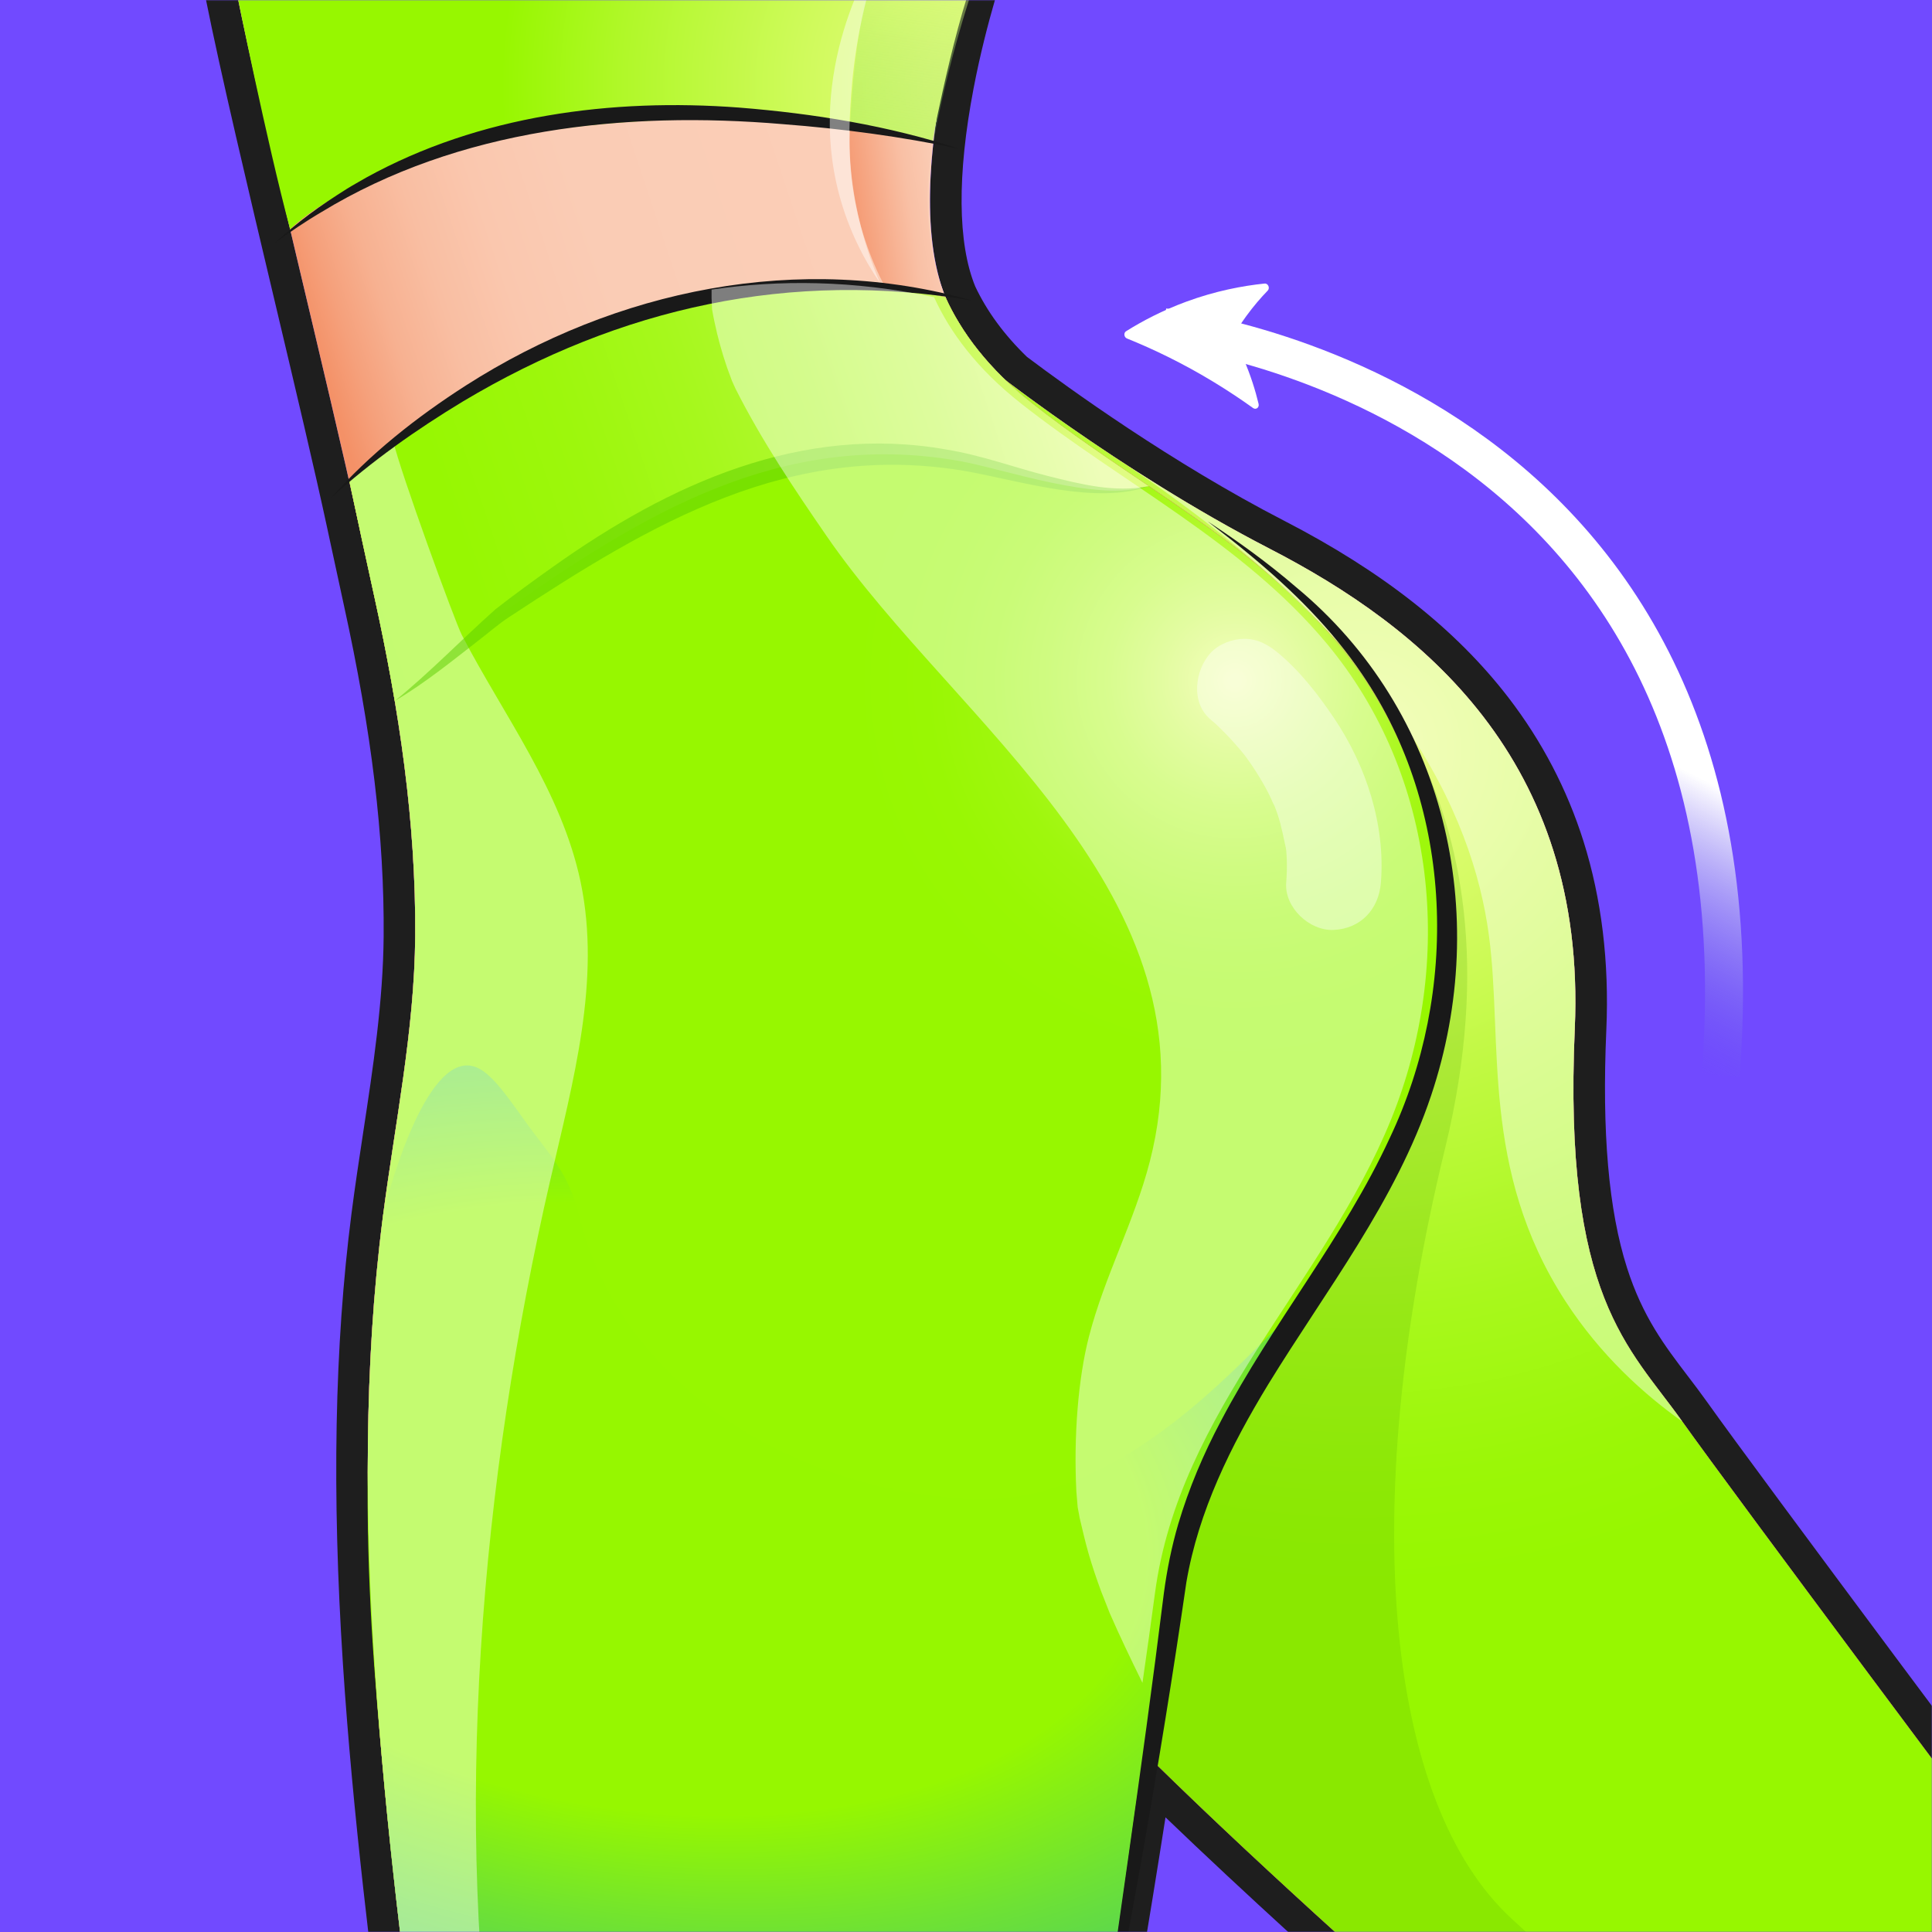 <svg width="1024" height="1024" viewBox="0 0 1024 1024" fill="none" xmlns="http://www.w3.org/2000/svg">
<rect x="0" y="0" width="1024" height="1024" fill="#333333" stroke="none"/>
<g clip-path="url(#clip0_4607_138)">
<path d="M1069 -46H-53V1076H1069V-46Z" fill="#714AFF"/>
<mask id="mask0_4607_138" style="mask-type:luminance" maskUnits="userSpaceOnUse" x="0" y="0" width="1025" height="1025">
<path d="M1024.05 0.02H0.05V1024.02H1024.05V0.02Z" fill="white"/>
</mask>
<g mask="url(#mask0_4607_138)">
<path d="M372.07 -33.28C451.39 -33.28 511.87 -24.66 517.19 -24.66C517.43 -24.66 517.55 -24.68 517.57 -24.71C517.38 -24.18 475.3 95.24 501.57 158.52C508.19 172.75 518.36 187.47 533.42 201.87C556.3 219.15 611.77 259.31 672.93 290.84C753.1 332.18 840.93 402.23 834.67 545.03C828.41 687.83 863.72 714.09 891.28 752.92C918.84 791.75 1070.64 994.63 1070.64 994.63V1126.65H823.55C823.55 1126.65 692.12 1013.72 606.14 928.55C596.19 994.36 585.13 1059.97 573.87 1125.73L264.75 1127.21L224.81 1127.4C204.99 970.87 182.69 802.76 202.84 645.61C209.22 595.9 219.67 546.54 220.06 496.24C220.52 435.72 211.49 375.73 198.51 316.76C195.52 303.18 192.62 289.58 189.7 275.98C174.57 205.64 139.4 65.79 125.33 -4.57C125.33 -4.57 206.56 -20.94 268.04 -27.81C304.22 -31.85 339.71 -33.28 372.07 -33.28ZM372.07 -50C334.95 -50 299.33 -48.12 266.18 -44.42C204.71 -37.56 125.37 -21.63 122.03 -20.96L105.66 -17.66L108.93 -1.28C116.93 38.73 131.54 100.32 145.66 159.89C156.53 205.74 166.8 249.05 173.35 279.51L174.86 286.53C177.24 297.62 179.7 309.08 182.18 320.37C197.02 387.77 203.74 443.62 203.34 496.13C203.08 530.74 197.7 566.05 192.5 600.19C190.35 614.34 188.12 628.98 186.26 643.5C177.32 713.2 175.85 791.2 181.76 881.99C186.96 961.79 197.04 1041.31 206.79 1118.22L208.22 1129.53L210.08 1144.22L224.89 1144.15L264.83 1143.96L573.95 1142.48L587.99 1142.41L590.36 1128.58C598.98 1078.22 608.7 1020.94 617.74 963.22C701.82 1044 811.46 1138.32 812.66 1139.36L817.36 1143.4H1087.37V989.09L1084.04 984.63C1082.52 982.6 932.05 781.48 904.93 743.26C901.53 738.47 898.03 733.88 894.65 729.44C882.33 713.27 870.68 697.99 862.37 672.02C852.6 641.47 849 600.18 851.39 545.79C852.96 509.97 848.88 476.36 839.28 445.88C830.61 418.39 817.22 392.76 799.48 369.71C771.64 333.54 732.76 302.89 680.61 276C620.76 245.14 565.91 205.42 544.3 189.14C532.29 177.53 523.08 164.97 516.89 151.81C507.55 128.98 507.25 92.67 516.03 46.78C522.98 10.47 533.24 -18.83 533.34 -19.12L502.27 -31.43C505.29 -38.28 511.94 -41.35 517.19 -41.35H517.22C517.31 -41.35 517.43 -41.35 517.56 -41.35C516.6 -41.4 512.74 -41.81 509 -42.21C487.14 -44.56 435.97 -50 372.07 -50Z" fill="#1E1E1E"/>
<path d="M522.31 193.31C522.31 193.31 592.77 249.5 672.93 290.84C753.1 332.18 840.93 402.23 834.67 545.03C828.41 687.83 863.72 714.09 891.28 752.92C918.84 791.75 1070.64 994.63 1070.64 994.63V1126.65H823.55C823.55 1126.65 580.55 917.84 539.21 853.96C497.87 790.08 522.3 193.31 522.3 193.31H522.31Z" fill="url(#paint0_linear_4607_138)"/>
<path d="M522.31 193.31C522.31 193.31 592.77 249.5 672.93 290.84C753.1 332.18 840.93 402.23 834.67 545.03C828.41 687.83 863.72 714.09 891.28 752.92C918.84 791.75 1070.64 994.63 1070.64 994.63V1126.65H823.55C823.55 1126.65 580.55 917.84 539.21 853.96C497.87 790.08 522.3 193.31 522.3 193.31H522.31Z" fill="url(#paint1_radial_4607_138)"/>
<g style="mix-blend-mode:multiply" opacity="0.21">
<path d="M923.531 1126.64C895.031 1102.47 844.661 1057.09 801.001 1016.79C735.861 956.67 718.331 804.04 765.931 608.63C813.531 413.22 700.791 333.15 700.791 333.15L625.631 488.52L518.391 709.43C521.751 781.57 528.111 836.78 539.201 853.93C580.541 917.81 823.541 1126.63 823.541 1126.63H923.521L923.531 1126.64Z" fill="#55AD00"/>
</g>
<path d="M271.36 230.42C341.52 192.28 420.9 165.61 501.76 172.03C504.33 172.23 506.82 172.46 509.26 172.7C468.07 115.23 517.57 -24.74 517.57 -24.74C517.57 -24.74 517.58 -24.73 517.58 -24.72C517.51 -23.48 397.05 -42.21 268.03 -27.81C206.56 -20.95 125.33 -4.57 125.32 -4.57C139.41 65.89 174.67 206.05 189.76 276.29C217.17 261.4 243.92 245.32 271.35 230.41L271.36 230.42Z" fill="url(#paint2_linear_4607_138)"/>
<path d="M501.77 172.03C504.34 172.23 507.91 170.65 509.27 172.7C479.78 128.24 496.32 63.53 496.32 63.53C496.91 64.12 480.2 64.52 450.62 64.8C447.68 112.66 464.77 148.55 480.69 171.11C487.7 171.18 494.72 171.48 501.76 172.03H501.77Z" fill="url(#paint3_linear_4607_138)"/>
<path d="M547.15 213.84C523.78 195.42 509.49 176.03 501.08 157.52C324 119.89 204.94 234.29 185.17 254.94C189.55 275.56 193.99 296.17 198.52 316.75C211.5 375.72 220.53 435.71 220.07 496.23C219.69 546.54 209.23 595.89 202.85 645.6C182.7 802.76 205 970.87 224.82 1127.39L573.88 1125.72C589.93 1031.97 605.64 938.55 618.18 844.4C631.12 747.25 707.59 681.19 743.25 593.48C777.24 509.87 767.74 411.25 709.17 341.03C664.45 287.42 601.16 256.4 547.16 213.83L547.15 213.84Z" fill="url(#paint4_linear_4607_138)"/>
<path d="M547.15 213.84C523.78 195.42 509.49 176.03 501.08 157.52C324 119.89 204.94 234.29 185.17 254.94C189.55 275.56 193.99 296.17 198.52 316.75C211.5 375.72 220.53 435.71 220.07 496.23C219.69 546.54 209.23 595.89 202.85 645.6C182.7 802.76 205 970.87 224.82 1127.39L573.88 1125.72C589.93 1031.97 605.64 938.55 618.18 844.4C631.12 747.25 707.59 681.19 743.25 593.48C777.24 509.87 767.74 411.25 709.17 341.03C664.45 287.42 601.16 256.4 547.16 213.83L547.15 213.84Z" fill="url(#paint5_linear_4607_138)"/>
<path d="M547.15 213.84C523.78 195.42 509.49 176.03 501.08 157.52C324 119.89 204.94 234.29 185.17 254.94C189.55 275.56 193.99 296.17 198.52 316.75C211.5 375.72 220.53 435.71 220.07 496.23C219.69 546.54 209.23 595.89 202.85 645.6C182.7 802.76 205 970.87 224.82 1127.39L573.88 1125.72C589.93 1031.97 605.64 938.55 618.18 844.4C631.12 747.25 707.59 681.19 743.25 593.48C777.24 509.87 767.74 411.25 709.17 341.03C664.45 287.42 601.16 256.4 547.16 213.83L547.15 213.84Z" fill="url(#paint6_radial_4607_138)"/>
<path d="M692.7 693.7C699.3 700.27 653.08 743.67 626.21 823.46C616.28 852.95 613.49 874.04 608.2 912.62C601.63 960.51 591.88 1030.48 578.05 1125.72C461.46 1129.22 344.88 1132.72 228.29 1136.22C215.4 1058.85 207.96 993.11 203.43 943.23C198.39 887.76 194.16 839.64 194.92 775C195.57 720.53 199.52 675.12 203.22 642.72C204.78 636.47 223.31 564.09 247.87 564.71C257.24 564.95 265.14 575.76 278.3 594.23C291.45 612.68 301.15 620.91 307 644.64C326.84 725.12 407.25 788.06 512.72 794.54C610.19 800.53 683.23 684.26 692.71 693.7H692.7Z" fill="url(#paint7_radial_4607_138)"/>
<path d="M608.84 257.64C587.94 243.47 566.92 229.43 547.15 213.84C523.78 195.42 509.49 176.03 501.08 157.52C324 119.89 204.94 234.29 185.17 254.94C189.55 275.56 193.99 296.17 198.52 316.75C202.52 334.92 206.14 353.19 209.23 371.54C226.59 359.93 260.55 328.92 265.91 325.12C339.92 272.68 413.4 228.03 507.32 244.12C532.61 248.45 581.1 266.45 608.85 257.64H608.84Z" fill="url(#paint8_linear_4607_138)"/>
<path opacity="0.44" d="M291.75 625.08C303.7 573.18 318.68 519.61 307.74 467.49C297.63 419.35 267.13 379.5 244.83 336.67C241.19 329.68 212.07 249.92 208.34 233.5C196.93 243.06 189.08 250.85 185.16 254.94C189.54 275.56 193.98 296.17 198.51 316.75C211.49 375.72 220.52 435.71 220.06 496.23C219.68 546.54 209.22 595.89 202.84 645.6C182.69 802.76 204.99 970.87 224.81 1127.39L264.75 1127.2C239.2 962.69 254.96 784.77 291.74 625.07L291.75 625.08Z" fill="white"/>
<path d="M153.77 121.51C153.77 121.51 214.19 57.52 403.51 63.53C403.51 63.53 463.87 66.18 494.16 74.61C494.16 74.61 509.14 -4.46 522.92 -27.42C522.92 -27.42 231.42 -48.56 125.34 -4.57C125.34 -4.57 141.31 75.01 153.77 121.51Z" fill="url(#paint9_radial_4607_138)"/>
<path opacity="0.48" d="M450.49 67.21C451.01 56.39 451.9 45.04 453.26 33.21C455.95 9.88 460.03 -11.43 464.72 -30.51L522.91 -27.43C519.57 -18.32 516.33 -8.84 513.25 0.99C505.06 27.08 499.09 51.93 494.75 75.07C489.99 73.88 485.03 72.76 479.9 71.73C469.56 69.66 459.73 68.2 450.5 67.2L450.49 67.21Z" fill="url(#paint10_linear_4607_138)"/>
<g style="mix-blend-mode:multiply" opacity="0.18">
<path d="M667.38 723.07C673.51 713.22 679.85 703.46 686.23 693.71C681.64 700.37 674.37 710.32 664.87 721.42C665.72 721.95 666.55 722.5 667.38 723.07Z" fill="#55AD00"/>
</g>
<path d="M515.52 159.34C419.12 142.92 328.8 162.93 245.35 212.78C220.66 227.7 197.02 244.4 175.55 263.79C196.09 240.55 220.85 221.03 246.93 204.31C326.49 153.41 423.72 133.3 515.52 159.35V159.34Z" fill="#191919"/>
<path d="M508.71 78.93C477.72 72.4 446.42 68.22 414.9 65.8C331.37 58.72 243.2 68.05 170.4 112.39C161.87 117.38 153.7 122.96 145.69 128.76C151.52 123.38 157.66 118.32 164.02 113.54C170.19 108.92 177.25 104.23 183.8 100.12C186.59 98.36 191.24 95.81 194.15 94.1C253.99 61.08 324.32 51.95 391.77 57.02C431.35 60.17 470.93 66.59 508.72 78.94L508.71 78.93Z" fill="#191919"/>
<g opacity="0.5">
<path d="M209.22 371.54C227.93 356.34 244.59 338.98 262.58 322.94C272.58 315.15 282.83 307.66 293.18 300.35C354.62 256.61 424.75 224.57 501.78 238.29C519.99 241.26 537.46 247.71 555.23 252.24C572.66 256.62 590.87 261.3 608.83 257.64C581.68 267.66 541.5 255.2 513.59 250.02C419.32 233.1 345.45 277.29 269.88 327.04C264.17 330.77 259.23 335.16 253.81 339.32C239.35 350.55 225.01 362.2 209.21 371.54H209.22Z" fill="#5ACC00"/>
</g>
<path opacity="0.45" d="M468.98 -31.93C456.47 2.05 452.43 31.11 451.07 50.86C450.13 64.52 448.98 83.13 453.41 107.12C456.74 125.18 462.02 139.76 466.45 150.01C458.36 138.18 449.83 122.37 444.65 102.64C427.61 37.79 460.2 -17.91 468.98 -31.94V-31.93Z" fill="white"/>
<path opacity="0.44" d="M891.74 753.53C871.59 739.19 848.43 718.58 829.57 689.44C784.5 619.74 796.71 551.76 789.14 495.65C780.44 431.1 740.39 343.3 597.86 246.93C620.27 261.48 646.07 276.99 672.95 290.83C753.1 332.18 840.94 402.25 834.67 545.03C828.4 687.81 863.73 714.11 891.28 752.91C891.41 753.12 891.57 753.33 891.74 753.54V753.53Z" fill="white"/>
<path d="M578.05 1125.73C590.93 1031.94 605.26 938.19 616.89 844.3C618.53 832 621.01 819.68 624.49 807.8C630.13 788.81 637.92 770.44 647.21 752.98C674.31 701.38 712.14 656.1 736.58 603.23C773.33 525.89 770.81 429.14 722.05 357.51C705.9 333.48 685.06 312.89 662.83 294.43C655.39 288.2 647.73 282.22 640.03 276.29C656.29 287 672.12 298.41 686.89 311.15C766.21 376.67 790.74 484.39 758.54 580.6C739.81 636.68 702.71 683.93 672.23 733.66C652.38 766.26 635.22 800.89 628.79 838.7C614.85 934.8 597.73 1030.69 578.06 1125.73H578.05Z" fill="#191919"/>
<path opacity="0.44" d="M703.15 341.04C658.43 287.43 595.14 256.41 541.14 213.84C517.77 195.42 503.48 176.03 495.07 157.52C452.15 148.4 412.67 148.26 377.15 153.5C377.15 155 377.15 156.5 377.15 158.01C377.15 159.6 377.43 163.25 377.41 163.96C377.8 166.23 378.25 168.51 378.72 170.75C380.42 178.9 382.65 186.91 385.35 194.79C385.57 195.42 387.23 199.82 387.97 201.89C388.73 203.55 389.81 205.98 389.81 205.97C403.74 233.57 420.8 258.99 438.33 284.41C506.82 383.72 646.02 473.93 609.39 615.76C601.19 647.5 585.4 676.55 577.19 708.31C571.34 730.92 569.04 761.82 570.49 790.46C570.54 791.37 571.03 796.63 571.19 798.89C571.58 800.8 572.3 804.83 572.24 804.55C573.81 811.11 575.27 817.65 577.17 824.12C579.08 830.6 581.25 837.01 583.58 843.34C584.2 845.04 588.24 854.98 588.16 854.97C593.6 867.46 599.53 879.72 605.53 891.96C607.81 876.12 610.04 860.28 612.16 844.41C625.1 747.26 701.57 681.2 737.23 593.49C771.22 509.88 761.72 411.26 703.15 341.04Z" fill="white"/>
<g opacity="0.4">
<path d="M641.751 381.44C644.581 383.77 647.211 386.38 649.761 389.01C652.311 391.64 654.881 394.47 657.291 397.33C658.091 398.28 658.881 399.26 659.671 400.22C663.351 404.68 656.341 395.74 658.801 399.06C660.271 401.05 661.741 403.05 663.141 405.09C666.421 409.89 669.441 414.88 672.121 420.05C673.461 422.63 674.541 425.34 675.891 427.91C672.091 420.65 675.051 425.9 675.791 427.85C676.251 429.07 676.691 430.3 677.121 431.54C679.341 438.06 680.381 444.61 681.921 451.27C680.151 443.59 681.561 448.76 681.741 450.91C681.881 452.58 681.981 454.26 682.031 455.94C682.161 459.9 682.031 463.85 681.711 467.79C680.681 480.91 693.991 493.46 706.811 492.89C721.291 492.24 730.801 481.85 731.911 467.79C734.321 437.14 724.131 405.95 707.111 380.66C698.741 368.23 688.921 355.55 677.251 345.94C671.971 341.59 666.591 338.59 659.501 338.59C653.341 338.59 645.991 341.32 641.751 345.94C633.281 355.16 630.931 372.52 641.751 381.43V381.44Z" fill="white"/>
</g>
<path d="M617.04 173.51C617.04 173.51 940.63 207.31 911.97 569.9" stroke="url(#paint11_linear_4607_138)" stroke-width="20.12" stroke-miterlimit="10"/>
<path d="M667.08 214.09C667.54 215.99 665.69 217.36 664.16 216.27C657.85 211.74 651.04 207.2 643.74 202.75C627.21 192.67 611.48 185.12 597.33 179.41C595.73 178.77 595.44 176.44 596.85 175.56C605.44 170.18 616.06 164.57 628.69 159.92C644.2 154.21 658.47 151.51 670.23 150.29C672.12 150.09 673.25 152.64 671.91 154.03C668.22 157.83 664.4 162.27 660.64 167.42C658.14 170.85 655.94 174.23 654.01 177.47C653.62 178.13 653.62 178.95 654.01 179.67C655.76 182.93 657.491 186.48 659.151 190.3C662.851 198.83 665.361 206.9 667.091 214.1L667.08 214.09Z" fill="white"/>
</g>
</g>
<defs>
<linearGradient id="paint0_linear_4607_138" x1="913.45" y1="273.44" x2="740.76" y2="844.08" gradientUnits="userSpaceOnUse">
<stop stop-color="#F27B99"/>
<stop offset="1" stop-color="#E0125D"/>
</linearGradient>
<radialGradient id="paint1_radial_4607_138" cx="0" cy="0" r="1" gradientUnits="userSpaceOnUse" gradientTransform="translate(720.8 397.73) scale(558.59 558.59)">
<stop offset="0.01" stop-color="#EBFC87"/>
<stop offset="0.12" stop-color="#DBFB6E"/>
<stop offset="0.34" stop-color="#BEF93E"/>
<stop offset="0.53" stop-color="#A8F81C"/>
<stop offset="0.69" stop-color="#9BF707"/>
<stop offset="0.79" stop-color="#97F700"/>
</radialGradient>
<linearGradient id="paint2_linear_4607_138" x1="435.51" y1="44.55" x2="151.66" y2="139.43" gradientUnits="userSpaceOnUse">
<stop stop-color="#FBCEB7"/>
<stop offset="0.47" stop-color="#FACCB5"/>
<stop offset="0.64" stop-color="#FAC7AE"/>
<stop offset="0.76" stop-color="#F9BEA2"/>
<stop offset="0.86" stop-color="#F7B191"/>
<stop offset="0.94" stop-color="#F5A07B"/>
<stop offset="1" stop-color="#F49167"/>
</linearGradient>
<linearGradient id="paint3_linear_4607_138" x1="502.45" y1="115.45" x2="446.72" y2="123.62" gradientUnits="userSpaceOnUse">
<stop stop-color="#FBCEB7"/>
<stop offset="0.34" stop-color="#F9C0A5"/>
<stop offset="1" stop-color="#F49167"/>
</linearGradient>
<linearGradient id="paint4_linear_4607_138" x1="185.16" y1="638.69" x2="762.84" y2="638.69" gradientUnits="userSpaceOnUse">
<stop stop-color="#F27B99"/>
<stop offset="1" stop-color="#E0125D"/>
</linearGradient>
<linearGradient id="paint5_linear_4607_138" x1="856.12" y1="316.32" x2="67.03" y2="932.57" gradientUnits="userSpaceOnUse">
<stop stop-color="#F27B99"/>
<stop offset="1" stop-color="#E0125D"/>
</linearGradient>
<radialGradient id="paint6_radial_4607_138" cx="0" cy="0" r="1" gradientUnits="userSpaceOnUse" gradientTransform="translate(654 361) rotate(51.434) scale(355.154 355.154)">
<stop offset="0.01" stop-color="#EBFC87"/>
<stop offset="0.03" stop-color="#E4FB7B"/>
<stop offset="0.11" stop-color="#CCFA56"/>
<stop offset="0.19" stop-color="#B9F936"/>
<stop offset="0.28" stop-color="#AAF81E"/>
<stop offset="0.36" stop-color="#9FF70D"/>
<stop offset="0.46" stop-color="#99F703"/>
<stop offset="0.57" stop-color="#97F700"/>
</radialGradient>
<radialGradient id="paint7_radial_4607_138" cx="0" cy="0" r="1" gradientUnits="userSpaceOnUse" gradientTransform="translate(343.086 799.75) rotate(8.24) scale(807.21 484.326)">
<stop offset="0.33" stop-color="#96F700"/>
<stop offset="0.46" stop-color="#6FE233"/>
<stop offset="0.63" stop-color="#40C873"/>
</radialGradient>
<linearGradient id="paint8_linear_4607_138" x1="148.63" y1="320.08" x2="560" y2="181.15" gradientUnits="userSpaceOnUse">
<stop stop-color="#96F700"/>
<stop offset="0.23" stop-color="#97F702"/>
<stop offset="0.4" stop-color="#9DF70C"/>
<stop offset="0.55" stop-color="#A6F81C"/>
<stop offset="0.7" stop-color="#B3F833"/>
<stop offset="0.83" stop-color="#C3FA50"/>
<stop offset="0.96" stop-color="#D8FB74"/>
<stop offset="1" stop-color="#E0FC82"/>
</linearGradient>
<radialGradient id="paint9_radial_4607_138" cx="0" cy="0" r="1" gradientUnits="userSpaceOnUse" gradientTransform="translate(540.38 45.09) scale(482.24 482.24)">
<stop offset="0.01" stop-color="#EBFC87"/>
<stop offset="0.1" stop-color="#E3FB7B"/>
<stop offset="0.24" stop-color="#CFFA5B"/>
<stop offset="0.44" stop-color="#B0F828"/>
<stop offset="0.57" stop-color="#97F700"/>
</radialGradient>
<linearGradient id="paint10_linear_4607_138" x1="477.37" y1="75.95" x2="491.05" y2="-18.29" gradientUnits="userSpaceOnUse">
<stop stop-color="#78DA54" stop-opacity="0.46"/>
<stop offset="1" stop-color="#E0FC82"/>
</linearGradient>
<linearGradient id="paint11_linear_4607_138" x1="830.167" y1="248.505" x2="715.56" y2="474.516" gradientUnits="userSpaceOnUse">
<stop offset="0.45" stop-color="white"/>
<stop offset="1" stop-color="#6365E0" stop-opacity="0"/>
</linearGradient>
<clipPath id="clip0_4607_138">
<rect width="1024" height="1024" fill="white"/>
</clipPath>
</defs>
</svg>
